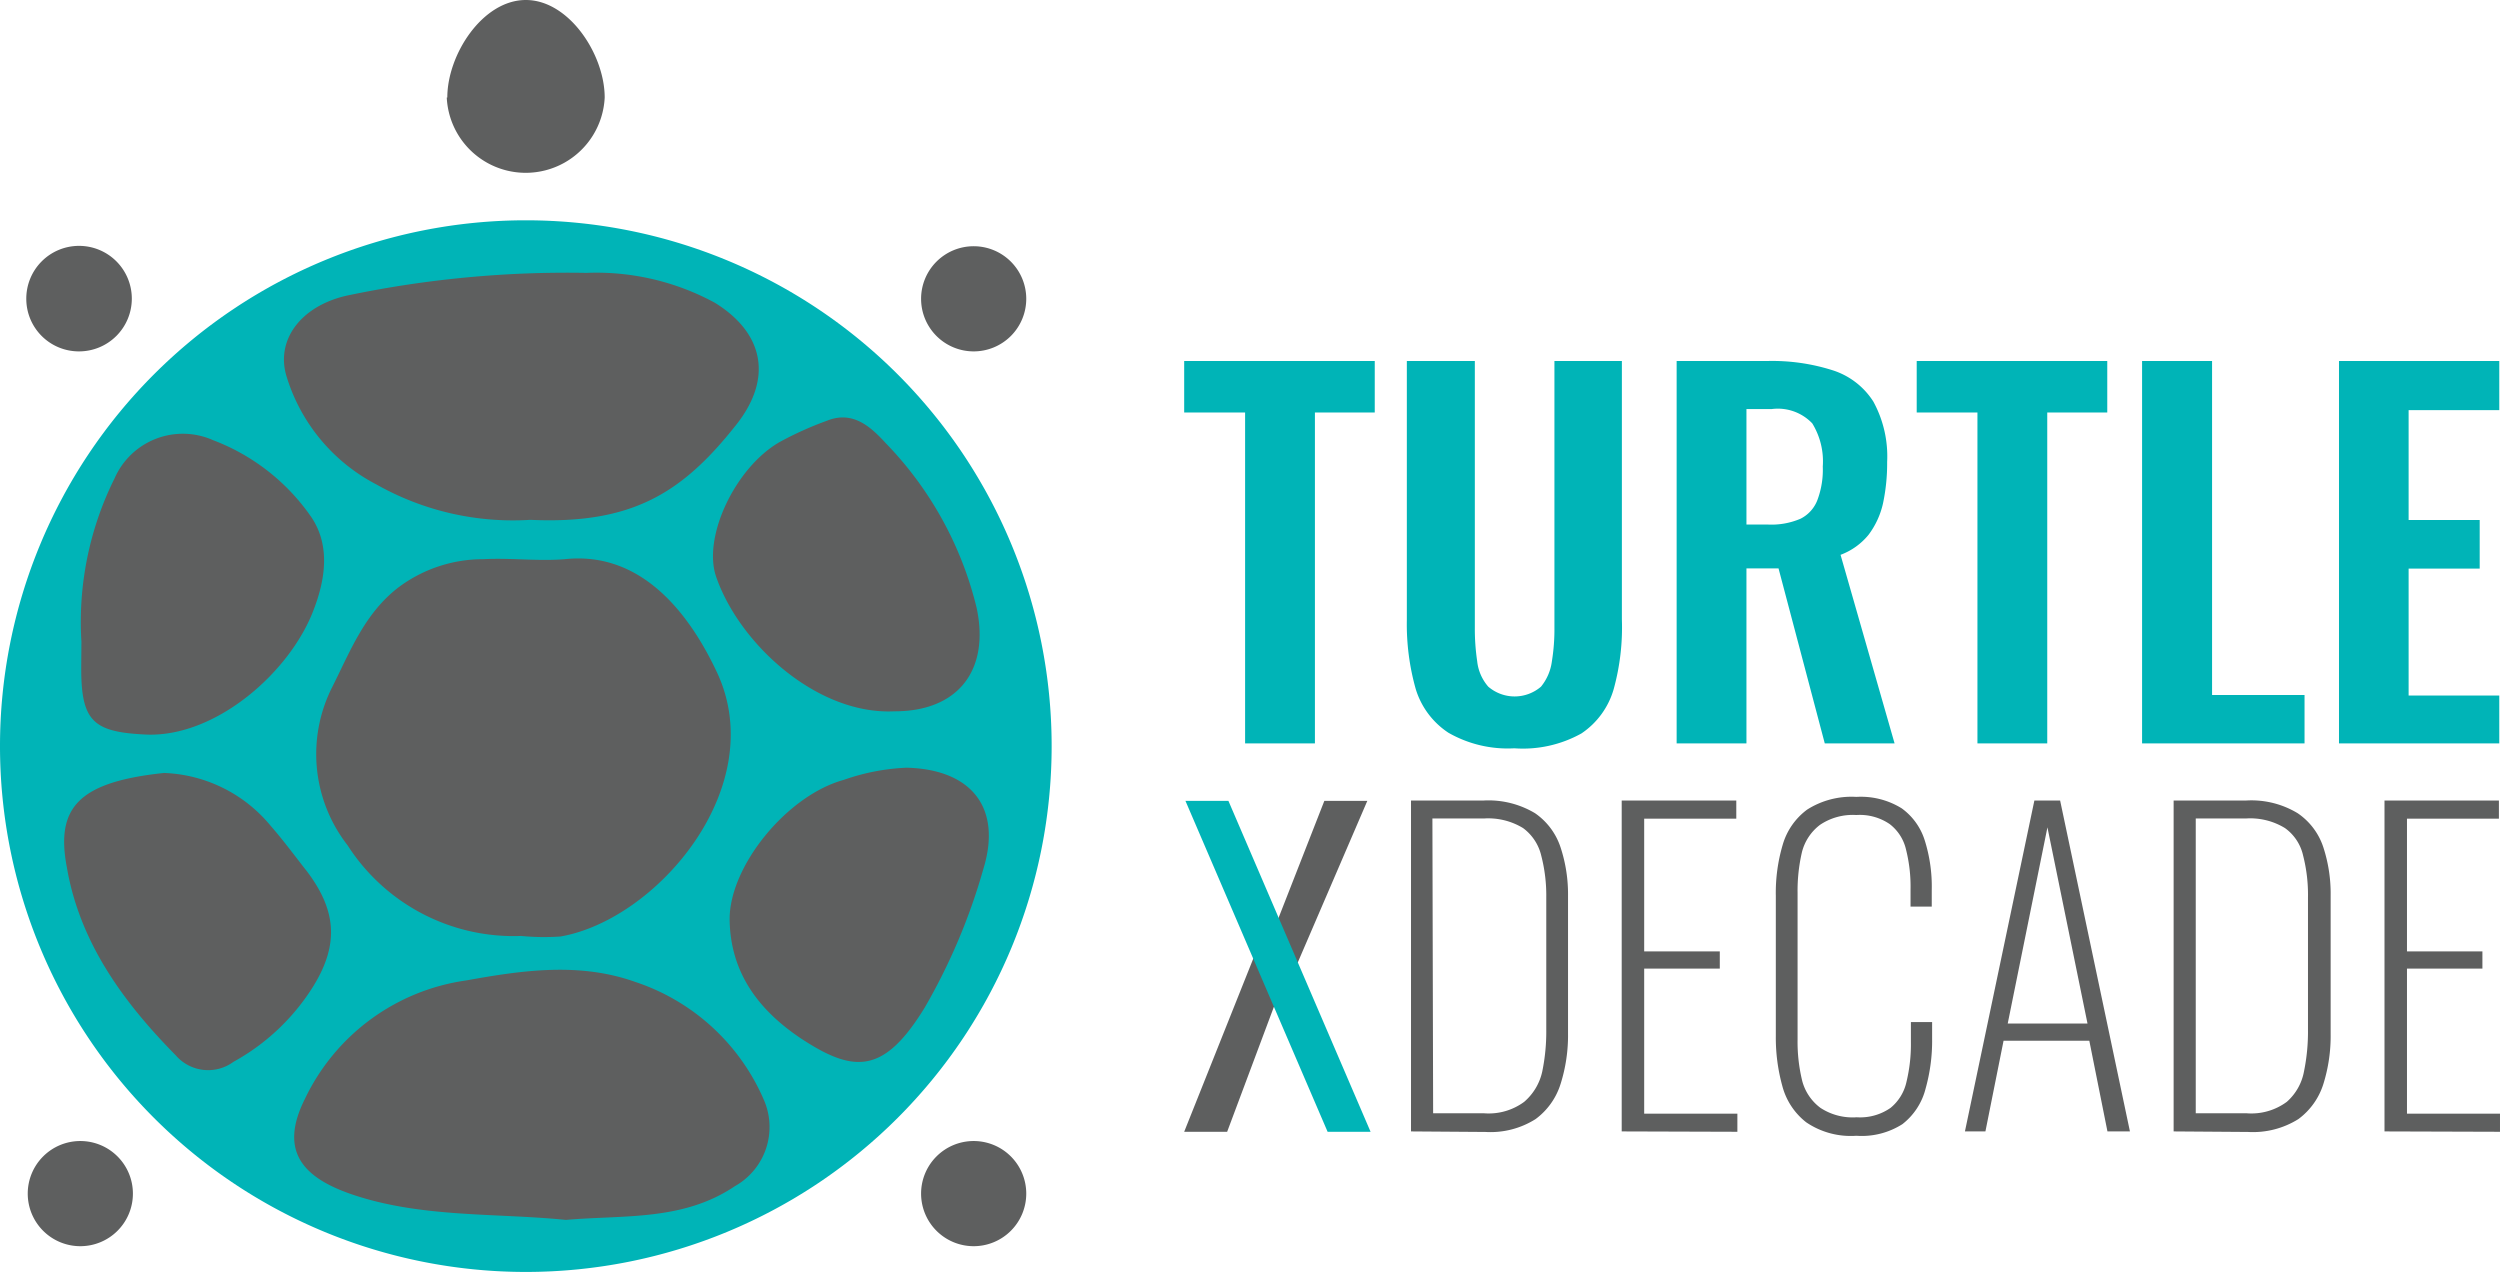 <svg xmlns="http://www.w3.org/2000/svg" viewBox="0 0 137.88 70.18"><defs><style>.cls-1{fill:#00b4b7;}.cls-2,.cls-3{fill:#5e5f5f;}.cls-2{fill-rule:evenodd;}</style></defs><g id="Layer_2" data-name="Layer 2"><g id="Layer_1-2" data-name="Layer 1"><path class="cls-1" d="M0,41.15a29,29,0,1,1,29,29A29,29,0,0,1,0,41.15Z"/><path class="cls-2" d="M28.74,51.62a10.88,10.88,0,0,1-9.57-5,8.18,8.18,0,0,1-.83-8.76c1-2,1.77-4,3.59-5.43a7.79,7.79,0,0,1,4.73-1.59c1.5-.08,3,.12,4.49,0,4.38-.47,7,3.25,8.42,6.3,2.89,6.3-3.35,13.59-8.66,14.51A13.09,13.09,0,0,1,28.74,51.62Z"/><path class="cls-2" d="M31.21,67.28c-3.88-.39-7.92-.11-11.72-1.38-2.78-.93-4.12-2.4-2.68-5.28a11.66,11.66,0,0,1,8.92-6.55c3.14-.57,6.25-1,9.29.08a11.74,11.74,0,0,1,7.1,6.49,3.74,3.74,0,0,1-1.59,4.78C37.67,67.35,34.42,67,31.21,67.28Z"/><path class="cls-2" d="M29.25,28.67a15.29,15.29,0,0,1-8.47-1.94,10,10,0,0,1-5-6.05c-.57-2.05.95-3.92,3.56-4.42a58.89,58.89,0,0,1,13-1.21,13.69,13.69,0,0,1,7.09,1.65c2.7,1.67,3.22,4.18,1.14,6.77C37.63,27.18,34.86,28.93,29.25,28.67Z"/><path class="cls-2" d="M4.49,35.38a17.76,17.76,0,0,1,1.83-9,4.11,4.11,0,0,1,5.44-2.1,11.55,11.55,0,0,1,5.41,4.24c1,1.48.82,3.27.17,5C16.09,37,11.91,40.71,8,40.51c-2.83-.14-3.51-.72-3.52-3.58C4.48,36.41,4.49,35.9,4.49,35.38Z"/><path class="cls-2" d="M49.33,39.23c-4.27.21-8.57-3.73-9.84-7.44-.74-2.2,1.07-6,3.49-7.4a18.49,18.49,0,0,1,2.64-1.19c1.44-.58,2.44.38,3.24,1.25a19.71,19.71,0,0,1,5,9.06C54.61,37,52.8,39.24,49.33,39.23Z"/><path class="cls-2" d="M9.05,42.63a8,8,0,0,1,5.89,2.93c.7.8,1.33,1.66,2,2.51,1.61,2.14,1.76,4,.36,6.29a12,12,0,0,1-4.42,4.2,2.36,2.36,0,0,1-3.19-.36c-2.89-2.93-5.29-6.22-6-10.35C3.06,44.56,4.3,43.13,9.05,42.63Z"/><path class="cls-2" d="M40.24,50.69c0-2.93,3.16-6.82,6.3-7.68A11.93,11.93,0,0,1,50,42.34c3.57.09,5.28,2.2,4.23,5.6A33.35,33.35,0,0,1,51,55.57c-2.26,3.69-3.91,3.63-6.86,1.68C41.84,55.7,40.27,53.64,40.24,50.69Z"/><path class="cls-1" d="M68.67,41V22.75H65.31V19.91H75.82v2.84h-3.3V41Z"/><path class="cls-1" d="M83.52,41.27a6.57,6.57,0,0,1-3.64-.86A4.43,4.43,0,0,1,78.08,38a13.14,13.14,0,0,1-.49-3.8V19.91h3.75v14.7a12.16,12.16,0,0,0,.13,1.86,2.54,2.54,0,0,0,.61,1.4,2.23,2.23,0,0,0,2.91,0,2.77,2.77,0,0,0,.6-1.4,11,11,0,0,0,.14-1.86V19.91h3.72V34.16A12.8,12.8,0,0,1,89,38a4.4,4.4,0,0,1-1.78,2.45A6.62,6.62,0,0,1,83.52,41.27Z"/><path class="cls-1" d="M92.47,41V19.91h5a11,11,0,0,1,3.6.51,4.15,4.15,0,0,1,2.25,1.73,6.31,6.31,0,0,1,.76,3.33,10.63,10.63,0,0,1-.23,2.29,4.53,4.53,0,0,1-.8,1.73,3.63,3.63,0,0,1-1.54,1.1L104.49,41h-3.85l-2.55-9.65H96.32V41Zm3.85-12.07h1.19a4.07,4.07,0,0,0,1.79-.32,1.91,1.91,0,0,0,.94-1.05,4.74,4.74,0,0,0,.29-1.83,4,4,0,0,0-.58-2.38,2.62,2.62,0,0,0-2.23-.79h-1.4Z"/><path class="cls-1" d="M109.06,41V22.75h-3.35V19.91h10.51v2.84h-3.31V41Z"/><path class="cls-1" d="M118.14,41V19.91H122V38.33h5.1V41Z"/><path class="cls-1" d="M129,41V19.91h8.84v2.71h-5v6.06h3.92v2.68h-3.92v7h5V41Z"/><path class="cls-3" d="M77.82,62.4V44.15h4a5,5,0,0,1,2.84.7,3.68,3.68,0,0,1,1.41,1.89,8.25,8.25,0,0,1,.41,2.66V57a8.88,8.88,0,0,1-.41,2.78,3.82,3.82,0,0,1-1.38,1.94,4.65,4.65,0,0,1-2.76.71Zm1.22-1h2.81a3.29,3.29,0,0,0,2.21-.63,3.06,3.06,0,0,0,1-1.68,10.92,10.92,0,0,0,.22-2.29V49.49A8.72,8.72,0,0,0,85,47.18a2.64,2.64,0,0,0-1-1.51,3.69,3.69,0,0,0-2.14-.53H79Z"/><path class="cls-3" d="M89.44,62.4V44.15h6.32v1H90.68v7.32h4.17v.95H90.68v8h5.14v1Z"/><path class="cls-3" d="M102.38,62.64a4.37,4.37,0,0,1-2.76-.74,3.74,3.74,0,0,1-1.32-2,10,10,0,0,1-.36-2.76V49.4a9.32,9.32,0,0,1,.38-2.81,3.68,3.68,0,0,1,1.35-1.94,4.55,4.55,0,0,1,2.71-.7,4.27,4.27,0,0,1,2.5.63,3.45,3.45,0,0,1,1.28,1.79,8.48,8.48,0,0,1,.38,2.71V50h-1.17v-.93a8.38,8.38,0,0,0-.25-2.22,2.46,2.46,0,0,0-.9-1.4,2.92,2.92,0,0,0-1.84-.5,3.23,3.23,0,0,0-2,.54,2.72,2.72,0,0,0-1,1.51,9.41,9.41,0,0,0-.24,2.25v8.07a9.08,9.08,0,0,0,.26,2.31,2.72,2.72,0,0,0,1,1.47,3.23,3.23,0,0,0,2,.52,2.93,2.93,0,0,0,1.87-.52,2.56,2.56,0,0,0,.88-1.45,8.81,8.81,0,0,0,.24-2.18v-1.1h1.17v.9a9.74,9.74,0,0,1-.36,2.77A3.59,3.59,0,0,1,104.92,62,4.17,4.17,0,0,1,102.38,62.64Z"/><path class="cls-3" d="M108.37,62.4l3.83-18.25h1.42l3.85,18.25h-1.24l-1-5h-4.73l-1,5Zm2.36-5.95h4.4l-2.21-10.82Z"/><path class="cls-3" d="M119.88,62.4V44.15h4a4.93,4.93,0,0,1,2.84.7,3.64,3.64,0,0,1,1.42,1.89,8.25,8.25,0,0,1,.4,2.66V57a8.89,8.89,0,0,1-.4,2.78,3.82,3.82,0,0,1-1.38,1.94,4.71,4.71,0,0,1-2.77.71Zm1.22-1h2.81a3.29,3.29,0,0,0,2.21-.63,2.94,2.94,0,0,0,.95-1.68,10.92,10.92,0,0,0,.22-2.29V49.49a8.72,8.72,0,0,0-.27-2.31,2.54,2.54,0,0,0-1-1.51,3.67,3.67,0,0,0-2.14-.53H121.1Z"/><path class="cls-3" d="M131.51,62.4V44.15h6.31v1h-5.07v7.32h4.16v.95h-4.16v8h5.13v1Z"/><polygon class="cls-3" points="70.25 55.55 67.68 62.42 65.31 62.42 69.12 52.87 70.52 50.61 73.04 44.17 75.41 44.17 71.58 53.07 70.25 55.55"/><polygon class="cls-1" points="75.59 62.42 73.22 62.42 65.38 44.17 67.75 44.17 75.59 62.42"/><path class="cls-3" d="M1.45,16.48a2.91,2.91,0,1,1,2.9,2.9A2.9,2.9,0,0,1,1.45,16.48Z"/><path class="cls-3" d="M24.67,5.38C24.67,3,26.62,0,29,0s4.35,3,4.35,5.38a4.36,4.36,0,0,1-8.71,0Z"/><path class="cls-3" d="M50.8,16.48a2.9,2.9,0,1,1,2.9,2.9A2.9,2.9,0,0,1,50.8,16.48Z"/><path class="cls-3" d="M1.53,65.82a2.9,2.9,0,1,1,2.9,2.91A2.9,2.9,0,0,1,1.53,65.82Z"/><path class="cls-3" d="M50.8,65.82a2.9,2.9,0,1,1,2.9,2.91A2.9,2.9,0,0,1,50.8,65.82Z"/></g></g></svg>